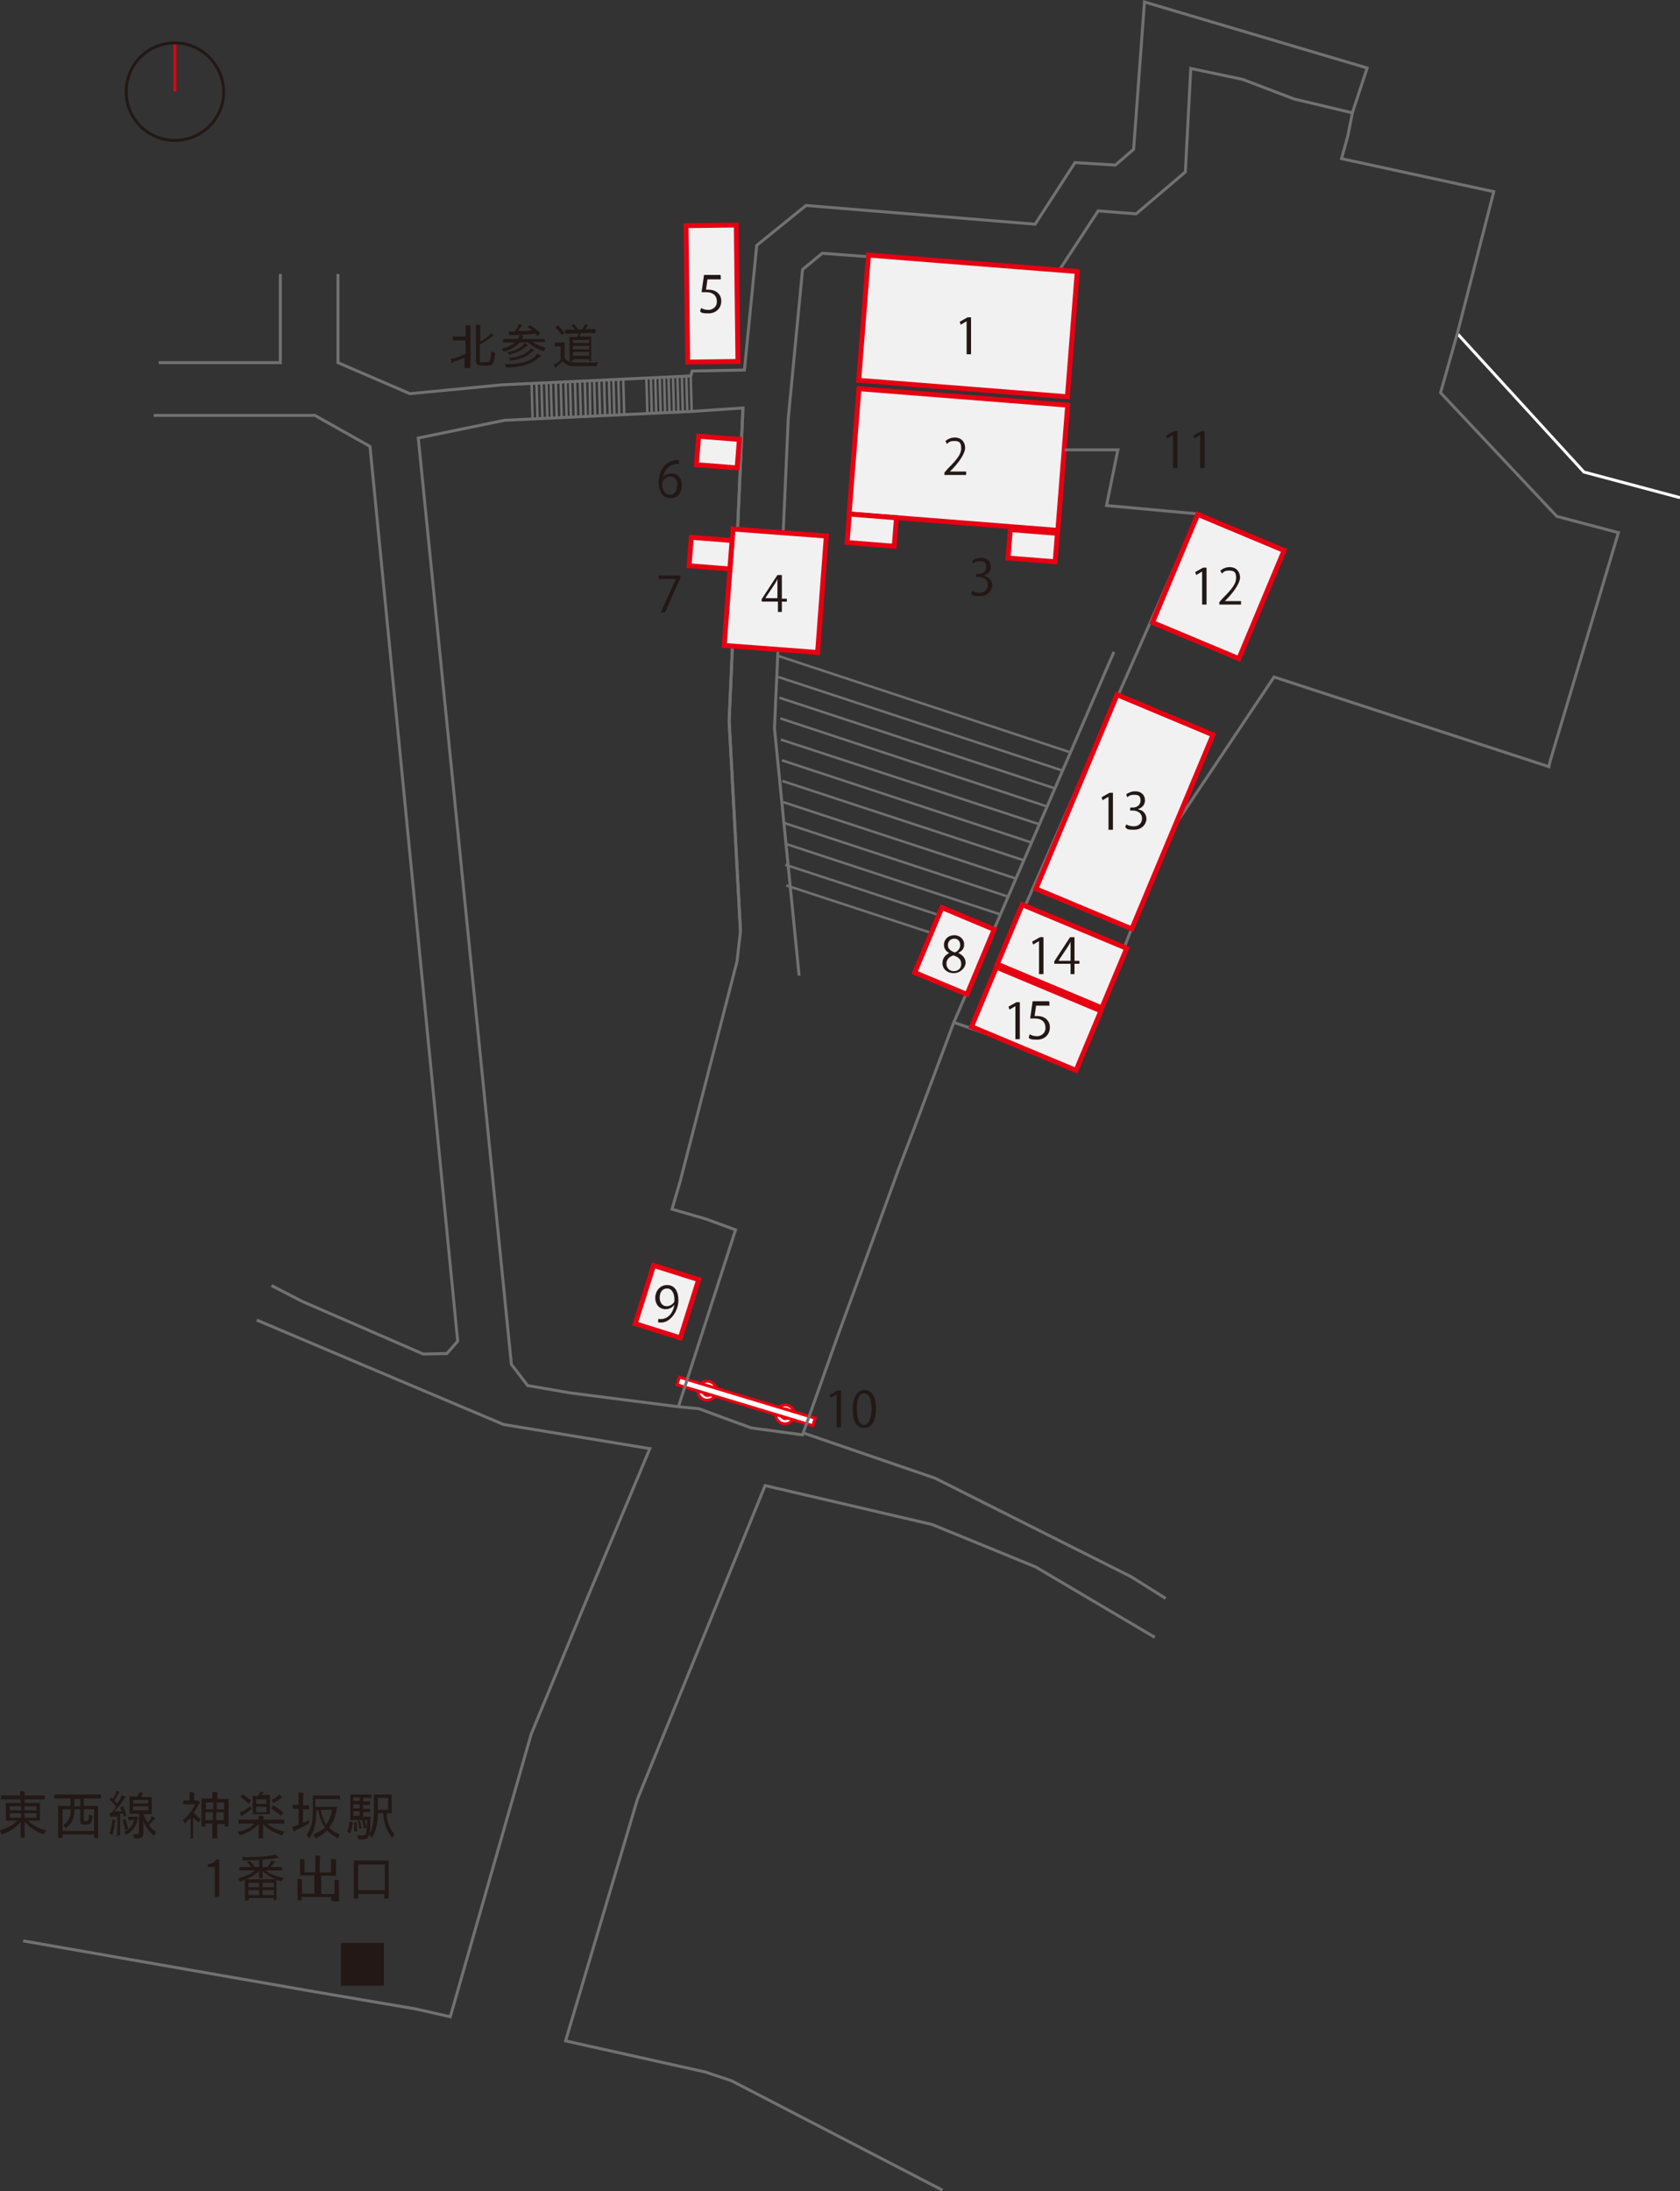 <?xml version="1.0" encoding="UTF-8"?>
<svg id="_レイヤー_2" data-name=" レイヤー 2" xmlns="http://www.w3.org/2000/svg" version="1.1" viewBox="0 0 341 444.7">
  <rect x="0" y="0" width="341" height="444.7" fill="#333333" stroke="none"/>
  <defs>
    <style>
      .cls-1 {
        fill: #231815;
        stroke-width: 0px;
      }

      .cls-2 {
        stroke-width: .5px;
      }

      .cls-2, .cls-3, .cls-4, .cls-5, .cls-6 {
        fill: none;
      }

      .cls-2, .cls-6 {
        stroke: #727171;
      }

      .cls-3 {
        stroke: #fff;
      }

      .cls-3, .cls-4, .cls-7, .cls-5, .cls-6 {
        stroke-width: .6px;
      }

      .cls-4 {
        stroke: #231815;
      }

      .cls-8 {
        stroke-miterlimit: 4;
        stroke-width: .6px;
      }

      .cls-8, .cls-7 {
        fill: #fff;
      }

      .cls-8, .cls-7, .cls-9, .cls-10, .cls-5, .cls-11, .cls-12, .cls-13 {
        stroke: #e60012;
      }

      .cls-9 {
        stroke-miterlimit: 4;
        stroke-width: 1px;
      }

      .cls-9, .cls-10, .cls-11, .cls-12, .cls-13 {
        fill: #f1f1f1;
      }

      .cls-10 {
        stroke-miterlimit: 4;
        stroke-width: 1px;
      }

      .cls-11 {
        stroke-miterlimit: 4;
        stroke-width: 1px;
      }

      .cls-12 {
        stroke-miterlimit: 4;
        stroke-width: 1px;
      }

      .cls-13 {
        stroke-miterlimit: 4;
        stroke-width: 1px;
      }
    </style>
  </defs>
  <g id="_レイヤー_1-2" data-name=" レイヤー 1-2">
    <polyline class="cls-6" points="52.1 267.9 102.2 289.1 131.9 294 119.3 324.1 107.8 352 91.4 409.3 84.3 407.7 64.3 404.3 4.7 393.9"/>
    <polyline class="cls-6" points="234.4 332.3 210.2 318 189.2 309.4 155.3 301.5 129.4 365.1 114.8 414.2 143.1 420.5 148.5 422.3 191.3 444.5"/>
    <polyline class="cls-6" points="236.6 324.4 229.6 320 189.8 300 163 290.8"/>
    <polyline class="cls-6" points="274.5 22.9 277.5 13.8 232.3 .4 230.1 30.3 226.4 33.5 218.2 33 210.1 45.5 163.6 41.7 153.6 49.8 151.1 75.1 140.5 75.3 140.2 76.3 101.9 78.1 83.2 79.9 68.6 73.6 68.6 55.6"/>
    <polyline class="cls-3" points="295.8 67.7 321.5 95.8 341 101"/>
    <polyline class="cls-6" points="55.1 260.9 61.3 264.1 85.9 274.8 90.7 274.7 92.9 272.2 75.1 90.6 63.9 84.3 31.2 84.3"/>
    <line class="cls-2" x1="107.9" y1="77.8" x2="108.1" y2="85"/>
    <line class="cls-2" x1="108.9" y1="77.7" x2="109.1" y2="84.9"/>
    <line class="cls-2" x1="109.9" y1="77.7" x2="110.1" y2="84.9"/>
    <line class="cls-2" x1="110.9" y1="77.6" x2="111.1" y2="84.9"/>
    <line class="cls-2" x1="111.8" y1="77.6" x2="112" y2="84.8"/>
    <line class="cls-2" x1="112.8" y1="77.5" x2="113" y2="84.8"/>
    <line class="cls-2" x1="113.8" y1="77.5" x2="114" y2="84.7"/>
    <line class="cls-2" x1="114.8" y1="77.4" x2="115" y2="84.7"/>
    <line class="cls-2" x1="115.7" y1="77.4" x2="115.9" y2="84.6"/>
    <line class="cls-2" x1="116.7" y1="77.4" x2="116.9" y2="84.6"/>
    <line class="cls-2" x1="117.7" y1="77.3" x2="117.9" y2="84.5"/>
    <line class="cls-2" x1="118.7" y1="77.3" x2="118.9" y2="84.5"/>
    <line class="cls-2" x1="119.7" y1="77.2" x2="119.8" y2="84.4"/>
    <line class="cls-2" x1="120.6" y1="77.2" x2="120.8" y2="84.4"/>
    <line class="cls-2" x1="121.6" y1="77.1" x2="121.8" y2="84.3"/>
    <line class="cls-2" x1="122.6" y1="77.1" x2="122.8" y2="84.3"/>
    <line class="cls-2" x1="123.6" y1="77" x2="123.8" y2="84.3"/>
    <line class="cls-2" x1="124.5" y1="77" x2="124.7" y2="84.2"/>
    <line class="cls-2" x1="125.5" y1="76.9" x2="125.7" y2="84.2"/>
    <line class="cls-2" x1="126.5" y1="76.9" x2="126.7" y2="84.1"/>
    <line class="cls-2" x1="131.2" y1="76.7" x2="131.4" y2="83.9"/>
    <line class="cls-2" x1="132.1" y1="76.6" x2="132.3" y2="83.8"/>
    <line class="cls-2" x1="133" y1="76.6" x2="133.2" y2="83.8"/>
    <line class="cls-2" x1="133.9" y1="76.6" x2="134.1" y2="83.8"/>
    <line class="cls-2" x1="134.8" y1="76.5" x2="135" y2="83.7"/>
    <line class="cls-2" x1="135.7" y1="76.5" x2="135.9" y2="83.7"/>
    <line class="cls-2" x1="136.6" y1="76.4" x2="136.8" y2="83.7"/>
    <line class="cls-2" x1="137.5" y1="76.4" x2="137.7" y2="83.6"/>
    <line class="cls-2" x1="138.4" y1="76.3" x2="138.6" y2="83.6"/>
    <line class="cls-2" x1="139.3" y1="76.3" x2="139.5" y2="83.5"/>
    <line class="cls-2" x1="140.2" y1="76.3" x2="140.4" y2="83.5"/>
    <line class="cls-5" x1="35.5" y1="8.7" x2="35.5" y2="18.6"/>
    <path class="cls-4" d="M44.9,21.8c1.7-5.2-1.1-10.8-6.3-12.6-5.2-1.7-10.8,1.1-12.5,6.3-1.7,5.2,1.1,10.8,6.3,12.5s10.8-1.1,12.5-6.3Z"/>
    <rect class="cls-13" x="129.2" y="259.6" width="12.4" height="9.6" transform="translate(-157.5 313.8) rotate(-72.5)"/>
    <path class="cls-7" d="M144.1,280.4c1,.3,1.6,1.4,1.3,2.4s-1.4,1.6-2.4,1.3c-1-.3-1.6-1.4-1.3-2.4s1.4-1.6,2.4-1.3Z"/>
    <path class="cls-7" d="M143.9,281.3c.5.2.8.7.7,1.2s-.7.8-1.2.7c-.5-.2-.8-.7-.7-1.2s.7-.8,1.2-.7Z"/>
    <path class="cls-7" d="M159.9,285.2c1,.3,1.6,1.4,1.3,2.4s-1.4,1.6-2.4,1.3-1.6-1.4-1.3-2.4,1.4-1.6,2.4-1.3Z"/>
    <path class="cls-7" d="M159.7,286c.5.2.8.7.7,1.2s-.7.8-1.2.7c-.5-.2-.8-.7-.7-1.2s.7-.8,1.2-.7Z"/>
    <rect class="cls-8" x="150.7" y="270.2" width="1.6" height="28.8" transform="translate(-164.8 347.2) rotate(-73.2)"/>
    <polyline class="cls-6" points="56.9 55.6 56.9 73.6 32.2 73.6"/>
    <path class="cls-1" d="M94.3,74.7c0-.7,0-1.4,0-2.1-.7.3-1.5.6-2.1.8-.1,0-.2.1-.3.2,0,0-.1.1-.2.1s0,0,0-.1c0-.2-.2-.6-.2-.8,0,0,0,0,0,0,0,0,0,0,.2,0,.4,0,1.8-.5,2.8-1,0-.6,0-1.3,0-1.9v-.8c-.6,0-1.8,0-2.6,0v-.8c.8,0,2,0,2.6,0,0-1.1,0-1.9,0-2.1,0-.1,0-.2,0-.2s0,0,0,0h0c.9,0,1,0,1,.2s0,.1,0,.2c0,.1,0,.3,0,3s0,3.7,0,5.3h-.9ZM96.6,65.9c.8,0,.9,0,.9.2s0,.1,0,.2c0,.1,0,.2,0,.4,0,.5,0,1.5,0,2.6.9-.4,1.8-1.2,2.1-1.6,0,0,0-.1,0-.1,0,0,0,0,0,0,.2.1.7.5.7.6s0,0-.1,0c0,0-.1,0-.2,0,0,0,0,0-.1,0-.6.6-1.4,1.1-2.5,1.7,0,1.1,0,2.3,0,3.1s0,.5.9.5.5,0,.7,0c.4,0,.6-.4.7-2.2.3.2.8.3.8.3-.2,2.1-.5,2.5-1.1,2.6-.3,0-.7,0-1.1,0-1.4,0-1.7-.2-1.7-1.1v-4.3c0-1.4,0-2.6,0-2.8,0-.1,0-.2,0-.2s0,0,0,0h0Z"/>
    <path class="cls-1" d="M110.6,69.4c-.8,0-1.7,0-2.5,0,.7.5,1.6.9,2.7,1.2-.3.3-.4.7-.4.7-1.3-.4-2.3-1-3.2-1.8h-1.7c-.7.8-1.8,1.5-3.3,1.9,0,0,0-.3-.4-.6,1.2-.3,2-.7,2.7-1.3-.8,0-1.6,0-2.4,0v-.7c.5,0,1,0,1.5,0,.5,0,1,0,1.5,0,.2-.2.3-.4.3-.6,0-.2,0-.2.1-.2h0c.7.1.7.2.7.3s0,0,0,.1c-.1.1-.2.2-.2.2,0,0,0,.2,0,.2,1.5,0,3.1,0,4.6,0v.7h0ZM102.5,73.9h.5c3.1,0,5.1-.8,5.9-1.9,0,0,0-.2.1-.2s.5.2.8.4c0,0,0,0,0,.1s0,0-.1.1c-.1,0-.2,0-.3.1-1.4,1.4-3.4,2-6.7,2.1,0,0,0-.3-.3-.8h0ZM102.9,71.5c1.6-.2,2.9-1,3.4-1.6,0,0,0-.2.2-.2s.4.2.7.4c0,0,0,0,0,0,0,0,0,.1-.1.1-.1,0-.2,0-.3.1-.6.6-1.9,1.3-3.5,1.7,0,0-.1-.3-.4-.7ZM109.2,68.3c-.2-.2-.3-.4-.6-.6-1.6.2-3.1.3-4.3.3-.2,0-.3,0-.4,0h0c0,0-.2,0-.3,0,0,0-.2,0-.2,0s0,0,0,0c-.1-.3-.2-.7-.2-.7,0,0,0,0,0,0h.1c.2,0,.4,0,.7,0h.4c.5-.5.8-1,.8-1.3,0-.2,0-.2,0-.2h0c.2,0,.9.2.9.2s0,0-.1.1c-.1,0-.2.1-.3.3-.2.2-.4.5-.6.8.9,0,2,0,2.9-.2-.3-.2-.6-.4-.9-.6l.5-.4c.6.4,1.3.9,2.1,1.6l-.5.5h0ZM103.1,72.7c2.5-.2,4-1.1,4.5-1.8,0,0,0-.2.1-.2s0,0,0,0c.7.3.8.4.8.4s0,.1-.1.1c-.2,0-.3,0-.3.1-1,1-2.3,1.6-4.6,1.9,0,0,0-.4-.4-.7Z"/>
    <path class="cls-1" d="M113.8,70.3h-.1c-.2,0-.7,0-1.1,0v-.8c.4,0,1,0,1.5,0h.5v3.2c.6.8,1.3.9,3.3.9s2.5,0,3.5-.1c-.2.4-.3.8-.3.8,0,0-.8,0-1.8,0s-2.2,0-3,0c-.9,0-1.6-.4-2.1-1-.3.3-.7.7-1,.9-.1,0-.2.1-.2.2,0,.1-.1.2-.2.2s0,0-.1,0c-.1-.2-.3-.7-.3-.7,0,0,0,0,.2,0,.4-.1.8-.5,1.2-.9,0,0,0-2.6,0-2.6ZM114.1,68.1c-.4-.6-.8-1.1-1.4-1.6l.5-.5c.5.5.9.9,1.4,1.5,0,0-.6.6-.6.5ZM119.6,73.3c0-.2,0-.4,0-.4h-3.3v.4h-.7c0-.8,0-2,0-2.9v-2h1.5c.1-.2.3-.4.3-.7-.9,0-2,0-2.7,0v-.8c.2,0,.6,0,.9,0,.3,0,.7,0,1.1,0-.2-.2-.4-.6-.8-.9l.6-.2c.3.3.7.8.9,1.1h.7c.3-.3.5-.7.6-.9,0-.1,0-.2,0-.2,0,0,0,0,0,0,.2,0,.4.1.6.2,0,0,0,0,0,0s0,0,0,.1c0,0-.1,0-.2.2s-.2.4-.4.5c.8,0,1.6,0,2.2,0v.8c-.8,0-1.9,0-3,0-.1.2-.2.5-.3.7h2.4v.9c0,1.1,0,2.8,0,4.1,0,0-.7,0-.7,0ZM119.6,69h-3.3v.6h3.3v-.6ZM119.6,70.2h-3.3v.7h3.3v-.7ZM119.6,71.4h-3.3v.8h3.3v-.8Z"/>
    <path class="cls-1" d="M4.2,373c0-.8,0-2,0-3.3-.9,1.2-2.1,2-3.8,2.6,0,0-.2-.4-.5-.8,1.4-.4,2.8-1.1,3.6-2H1.2v-3.6h3c0-.2,0-.5,0-.7-1.3,0-2.7,0-4,0v-.8c1.3,0,2.6,0,3.9,0,0-.3,0-.5,0-.6,0-.1,0-.2,0-.3s0,0,0,0h0c.9,0,.9.2.9.2s0,.1,0,.2c0,.1,0,.3,0,.5,1.4,0,2.8,0,4.1,0v.8c-1.3,0-2.7,0-4.1,0v.7h3.1v3.6h-2.4c.9.9,2.1,1.6,3.7,2-.4.4-.5.8-.5.8-1.6-.6-2.9-1.4-3.9-2.6,0,1.3,0,2.5,0,3.3h-.8ZM4.2,366.6H2v.8h2.3v-.8ZM4.2,368H2v.9h2.3v-.9ZM7.4,366.6h-2.4v.8h2.4v-.8ZM7.4,368h-2.4v.9h2.4v-.9Z"/>
    <path class="cls-1" d="M19.1,373c0-.2,0-.5,0-.7h-6.4v.7h-.9c0-1.2,0-4,0-5.5v-1h2.5v-1.5c-1.1,0-2.3,0-3.3,0v-.8c1.5,0,3.1,0,4.7,0s3.2,0,4.8,0v.8c-1.1,0-2.4,0-3.5,0v1.5h2.9v1c0,1.5,0,4.2,0,5.5h-.9,0ZM19.1,367.2h-2.1v2.2c0,.2.1.2.5.2s.5,0,.6-1.4c.4.2.7.4.7.4-.3,1.5-.3,1.7-1.4,1.7s-1.1,0-1.1-.9v-2.2h-1.2c0,2-.5,2.9-1.8,3.8,0,0-.2-.3-.5-.6,1.1-.6,1.5-1.5,1.6-3.2h-1.7v1c0,.9,0,2.2,0,3.4h6.4c0-1.2,0-2.5,0-3.4v-1ZM16.3,365.1h-1.2v1.5h1.2v-1.5Z"/>
    <path class="cls-1" d="M22.8,369.5c0-.2,0-.2,0-.2h0c.6,0,.6.1.6.2s0,0,0,.2c0,.1-.1.2-.1.3,0,.6-.3,1.7-.5,2.4,0,0-.3-.2-.6-.3.3-.8.6-2.2.6-2.6h0ZM23.8,373c0-1,0-2.3,0-3.3v-1c-.2,0-.5,0-.7,0-.1,0-.2,0-.4,0-.1,0-.2,0-.2,0-.1,0-.2-.5-.3-.7h0c0,0,0-.1,0-.1s0,0,.1,0h.3c.3-.3.7-.8,1-1.2-.4-.5-.9-1.1-1.4-1.5l.4-.4c.1,0,.2.2.3.3.4-.6.6-1.1.7-1.4,0-.2,0-.2,0-.2s0,0,0,0c.2,0,.5.1.7.2,0,0,0,0,0,0s0,0-.1.1c-.2.1-.2.2-.2.3-.2.3-.5.9-.8,1.3.2.2.4.4.6.6.4-.6.8-1.1.8-1.4,0-.2,0-.2.1-.2s.8.2.8.3,0,0,0,.1c-.2.1-.3.2-.3.3-.5.8-1.2,1.7-2,2.5.5,0,1,0,1.5,0-.2-.5-.3-.8-.3-.8l.6-.2s.4.8.7,1.9l-.6.2c0-.2,0-.4-.1-.6-.2,0-.4,0-.6,0v1c0,1,0,2.4,0,3.4h-.8ZM25.3,371.4c0-.8-.2-1.3-.4-2l.6-.2c.2.7.4,1.3.5,2,0,0-.7.1-.7.1ZM27.1,369.4c-.3,0-.7,0-1.1,0v-.7c.4,0,1.1,0,1.5,0h.5c-.2,1.8-.9,2.9-2.5,3.7,0,0,0-.4-.3-.7,1.2-.5,1.8-1.3,2-2.4,0,0-.2,0-.2,0ZM28.4,368.1h-2.1v-3.5h1.6c0-.1.2-.4.3-.6,0-.2,0-.2,0-.2h0c.7,0,.8.1.8.2s0,0,0,.1c-.2.2-.3.4-.4.6h2.2v3.5h-1.7c.2.6.6,1.2.9,1.7.3-.3.7-.8.7-1.1,0-.1,0-.2,0-.2.1,0,.8.3.8.5s0,.1-.1.1c-.1,0-.2.1-.3.2-.2.3-.5.7-.9,1,.4.6.9,1,1.5,1.4-.2.3-.4.8-.4.8-1-.8-1.8-1.9-2.2-3.1v2.3c0,1.1-.3,1.3-1.4,1.3h-.5s0-.4-.3-.8c.3,0,.6,0,.7,0,.6,0,.6-.2.6-.6v-3.5h0ZM30.1,365.3h-3.1v.7h3.1v-.7ZM30.1,366.6h-3.1v.8h3.1v-.8Z"/>
    <path class="cls-1" d="M38.7,373c0-1.2,0-3.1,0-4.1-.4.4-.8.8-1.2,1.2,0,0-.1-.4-.4-.7,1.1-.9,1.9-1.9,2.5-3.2h-.3c-.4,0-1.2,0-2.1,0v-.8c.4,0,.9,0,1.3,0v-.4c0-.4,0-.8,0-1,0-.1,0-.2,0-.3s0,0,0,0h0c.9,0,.9.2.9.2,0,0,0,.1,0,.2,0,.1,0,.3,0,.7v.6h.3c.1,0,.2,0,.3,0,0,0,0,0,0,0,.1,0,.6.4.6.5s-.2.2-.3.3c-.3.6-.6,1.2-1,1.7.5.5.9.9,1.5,1.3-.3.3-.5.7-.5.7-.4-.4-.7-.7-1.1-1,0,1.2,0,3.1,0,4.2h-.9,0ZM43.1,373c0-.9,0-1.9,0-2.9h-1.4c0,.2,0,.4,0,.6h-.8c0-1,0-3.4,0-4.8v-.9h2.2c0-.6,0-.9,0-1,0-.1,0-.2,0-.3s0,0,0,0h0c1,0,1,.1,1,.2s0,.1,0,.2c0,.1,0,.3,0,.5,0,0,0,.2,0,.5h2.3v.9c0,1.3,0,3.7,0,4.7h-.8v-.5h-1.5c0,1,0,2,0,2.9h-.9,0ZM41.8,365.8v1.4h1.5c0-.5,0-1,0-1.4h-1.4ZM43.2,369.4c0-.5,0-1.1,0-1.6h-1.5c0,.5,0,1.1,0,1.6h1.4ZM45.5,365.8h-1.5v1.4h1.5v-1.4ZM45.4,369.4c0-.5,0-1.1,0-1.6h-1.5c0,.5,0,1.1,0,1.6h1.5Z"/>
    <path class="cls-1" d="M57.6,370.1c-1.1,0-2.2,0-3.4,0,.9.8,2,1.3,3.6,1.6-.4.4-.5.8-.5.8-1.6-.5-2.9-1.2-3.9-2.3,0,.6,0,1.7,0,2.9h-.9c0-1,0-2.1,0-2.9-1,1.1-2.2,1.8-3.8,2.3,0,0-.2-.4-.5-.7,1.4-.3,2.6-.8,3.4-1.7-1.1,0-2.2,0-3.2,0v-.8c1.3,0,2.7,0,4.1,0,0-.2,0-.4,0-.5,0-.1,0-.2,0-.3s0,0,0,0h0c.9,0,1,.1,1,.2s0,.1,0,.2c0,.1,0,.3,0,.4,1.4,0,2.8,0,4.2,0,0,0,0,.8,0,.8ZM51.1,367.1c-.6.5-1.2.9-1.7,1.2,0,0-.1.1-.2.2,0,0-.1.1-.1.1s-.1,0-.5-.8c0,0,0,0,0,0,0,0,0,0,.1,0,.5-.1,1.3-.6,2.1-1.2l.4.6ZM50.4,366c-.5-.5-1-.9-1.6-1.3l.5-.5c.6.4,1.2.8,1.7,1.2l-.5.6h0ZM51.3,368.4v-3.9h1.1c.1-.2.2-.5.3-.6,0-.2,0-.2,0-.2h0c.2,0,.5,0,.7,0,0,0,.1,0,.1,0s0,0,0,.1c-.2.2-.2.3-.4.5h1.7v3.9h-3.5ZM54.1,365.2h-2.1v.9h2.1v-.9ZM54.1,366.7h-2.1v1.1h2.1v-1.1ZM57,368.5c-.6-.6-1.3-1.1-2-1.5l.5-.6c.7.4,1.5,1,2,1.5l-.5.6ZM55.1,365.3c.6-.2,1.1-.6,1.4-.9.1-.1.1-.2.2-.2s0,0,0,0c0,0,.6.5.6.6s0,0-.1.1c-.2,0-.2,0-.3.1-.3.3-.8.6-1.4.9,0,0-.2-.4-.4-.7Z"/>
    <path class="cls-1" d="M62.7,370.1c-.7.4-1.8,1-2.4,1.2-.1,0-.3.1-.4.2,0,0-.1.2-.2.2-.1,0-.4-.9-.4-1s0,0,.2,0c.2,0,.6-.2,1.1-.4,0-1,0-2.1,0-3.2-.4,0-.8,0-1.2,0v-.8c.4,0,.8,0,1.2,0v-.5c0-.9,0-1.5,0-1.7,0-.1,0-.2,0-.3s0,0,0,0h0c.9,0,1,.1,1,.2s0,.1,0,.2c0,.2-.1.2-.1,2.2.4,0,.8,0,1.2,0v.8c-.4,0-.8,0-1.2,0,0,.9,0,1.9,0,2.8.4-.2.9-.4,1.2-.7v.8h0ZM68.7,365.1c-1.2,0-2.9,0-3.9,0h-.8v1.6h4.4c-.2,1.8-.8,3.2-1.6,4.2.6.6,1.3,1.1,2.2,1.4-.3.3-.4.8-.4.8-.9-.5-1.7-1-2.2-1.6-.6.6-1.4,1.2-2.4,1.6,0,0-.1-.4-.4-.8.9-.4,1.7-.8,2.4-1.4-.7-.9-1.1-2.1-1.4-3.5h-.4c0,3-.5,4.3-1.4,5.7,0,0-.3-.4-.6-.7.9-1.2,1.3-2.4,1.3-5.1v-2.9h1c1.2,0,3.3,0,4.5,0v.9ZM65.1,367.3c.2,1.2.6,2.2,1.1,3,.6-.8,1-1.8,1.2-3h-2.3Z"/>
    <path class="cls-1" d="M71,369.8c0,0,0-.1,0-.1h0c.1,0,.6.1.6.2s0,0,0,.2c0,.1,0,.2-.1.3,0,.4-.2,1.1-.4,1.7,0,0-.2-.2-.6-.3.2-.6.4-1.5.4-1.9h0c0-.1,0-.1,0-.1ZM71.1,369.1v-4.9h.6c1,0,2.8,0,3.7,0v.7c-.4,0-1.1,0-1.7,0v.7c.5,0,1,0,1.4,0v.7c-.3,0-.9,0-1.4,0v.8c.5,0,1,0,1.4,0v.7c-.3,0-.9,0-1.4,0v.9h1.5c0,1.3-.1,2.6-.2,3.3-.2,1-.4,1.3-1.5,1.3s-.5,0-.8,0c0,0,0-.4-.2-.8.4,0,.8,0,1,0,.6,0,.7-.1.8-.5.1-.8.2-1.8.2-2.6,0,0-3.4,0-3.4,0ZM73,364.8h-1.3v.7h1.3v-.7ZM73,366.2h-1.3v.8h1.3v-.8ZM73,367.6h-1.3v.9h1.3v-.9ZM71.9,371.7v-.4c0-.5,0-1,0-1.5h.5c0,.6.1,1.2.1,1.9,0,0-.6,0-.6,0ZM72.9,371.3c0-.7-.1-1.2-.3-1.8h.5c.1.4.2,1,.3,1.6h-.5ZM73.8,371c0-.7-.2-1.1-.3-1.6h.5c.1.4.3.8.4,1.5l-.5.2h0ZM78.5,368c0,1.7.6,3.2,1.6,4.3-.2.3-.5.7-.5.7-1.1-1.4-1.8-3.1-1.8-5h-1.1c0,1.8-.3,3.5-1.2,5,0,0-.2-.4-.6-.7.8-1.2,1-3,1-5.3v-2.8h3.6v3.8h-1ZM78.8,364.9h-2.1v2.4h2.1v-2.4Z"/>
    <path class="cls-1" d="M43.6,384.9v-6h-1.4v-.6c.8,0,1.4-.4,1.7-.9h.6v7.6h-.9Z"/>
    <path class="cls-1" d="M55.6,385.7c0-.1,0-.5,0-.5h-5.1v.5h-.8c0-1,0-3.6,0-4.2-.3.1-.7.3-1,.4,0,0-.1-.3-.4-.7,1.4-.3,2.8-1,3.5-1.6-1.1,0-2.3,0-3.2,0v-.7c.7,0,1.6,0,2.4,0-.4-.5-.9-1-.9-1l.6-.2s.6.5,1,1.2h.9v-1.4c-.9,0-2.3,0-3.3.1,0,0,0-.4-.2-.7.4,0,.7,0,1.1,0,2.8,0,4.8-.2,5.5-.5,0,0,0,0,.1,0s.2.1.8.6c0,0,0,0,0,.1s0,0-.1,0h0c-.1,0-.2,0-.3,0h-.1c-.7.1-1.8.3-2.8.3v1.5h1c.4-.5.6-.9.7-1.1,0-.2,0-.2,0-.2h0c.2,0,.8.2.8.3s0,0-.1.1c-.2.1-.2.2-.3.3-.1.2-.3.4-.5.6.8,0,1.7,0,2.4,0v.7c-1,0-2.2,0-3.4,0,.8.7,2.2,1.3,3.7,1.5-.3.4-.5.7-.5.7-.3,0-.7-.2-1-.3v.6c0,.9,0,2.7,0,3.5h-.8,0ZM52.6,381.2c0-.6,0-1.5,0-1.5-.7.7-1.7,1.3-2.6,1.7h6c-1.1-.4-1.9-1-2.7-1.7,0,0,0,1,0,1.5h-.8,0ZM52.6,382.1h-2.2v.9h2.2v-.9ZM52.6,383.6h-2.2s0,.7,0,1h2.2s0-1,0-1ZM55.6,382.1h-2.3v.9h2.3v-.9ZM53.3,383.6v1h2.3c0-.3,0-1,0-1h-2.3Z"/>
    <path class="cls-1" d="M67.2,385.7c0-.2,0-.5,0-.7h-6c0,.2,0,.6,0,.7h-.8c0-.5,0-1.2,0-1.9s0-2,0-2.2c0-.1,0-.2,0-.3s0,0,0,0h0c.9,0,.9.2.9.2s0,.1,0,.2c0,.1,0,.3,0,.5,0,.3,0,1.2,0,2.1h2.5c0-1.1,0-2.3,0-3.7h-2.9c0-.4,0-.9,0-1.4,0-.7,0-1.4,0-1.6,0-.1,0-.2,0-.3s0,0,0,0h0c.9,0,.9.1.9.2s0,.1,0,.2c0,.1,0,.3,0,.5,0,.4,0,1.1,0,1.8h2.2c0-1.6,0-2.9,0-3.1,0-.1,0-.2,0-.3s0,0,0,0h0c1,0,1,.1,1,.2s0,.1,0,.2c-.1.2-.1.2-.1,3h2.3v-.9c0-.6,0-1.2,0-1.5,0-.1,0-.2,0-.3s0,0,0,0h0c.9,0,1,.1,1,.2s0,.1,0,.2c0,.1,0,.3,0,.5v2.5h-3v3.7h2.7v-1c0-.8,0-1.4,0-1.6,0-.1,0-.2,0-.3s0,0,0,0h0c.9,0,.9.2.9.2s0,.1,0,.2c0,.1,0,.3,0,.5v.7c0,.8,0,2.1,0,2.8h-.8,0Z"/>
    <path class="cls-1" d="M78,385.3c0-.2,0-.7,0-.9h-5.3c0,.2,0,.7,0,.9h-.9c0-2.9,0-7.7,0-7.7h7.1v1.4c0,1.7,0,4.5,0,6.3h-.9,0ZM78.1,378.4h-5.4v.8c0,1,0,2.7,0,4.4h5.4c0-1.7,0-3.4,0-4.4,0,0,0-.8,0-.8Z"/>
    <rect class="cls-1" x="69.2" y="394.3" width="8.7" height="8.7"/>
    <polyline class="cls-6" points="162.2 198 157.2 147.8 160 84.9 162.9 54.7 166.9 51.4 214.9 55 222.9 42.8 230.6 43.4 240.6 34.9 241.7 13.9 252.2 16.1 262.7 20.1 274.5 22.9 273.6 27.5 272.3 32.2 303.2 38.9 295.8 67.7 292.4 79.7 316 104.8 328.5 108.1 314.6 154.6 314.4 155.6 258.6 137.4 237.6 168.8 232 182.4 219 216.3 193.6 207.5 185.4 229.4 182.5 237 175.9 255.1 170.3 270.4 162.9 291.2 152.5 289.8 147 287.8 141.9 285.9 137.7 285.5 149.3 249.6 143.3 247.4 136.4 245.4 138.1 239.6 149.6 195.1 150.3 189 148 146.3 150.8 82.8 140.4 83.5 102.4 85.3 84.9 88.9 103.8 276.9 107.1 281.2 115.8 282.7 137.7 285.5"/>
    <polyline class="cls-6" points="150.3 189 148 146.3 150.8 82.8 150.8 82.8"/>
    <rect class="cls-12" x="183.9" y="44.9" width="25.5" height="42.5" transform="translate(115.1 257) rotate(-85.5)"/>
    <rect class="cls-12" x="181.9" y="72" width="25.5" height="42.5" transform="translate(86.3 280) rotate(-85.5)"/>
    <rect class="cls-11" x="145.6" y="110.5" width="23.7" height="19" transform="translate(25.9 267.9) rotate(-85.7)"/>
    <line class="cls-2" x1="159.6" y1="179.7" x2="199.9" y2="192.9"/>
    <line class="cls-2" x1="159.4" y1="175.5" x2="201.5" y2="189.3"/>
    <line class="cls-2" x1="159.3" y1="171.2" x2="203.1" y2="185.6"/>
    <line class="cls-2" x1="159.1" y1="167" x2="204.7" y2="182"/>
    <line class="cls-2" x1="159" y1="162.8" x2="206.2" y2="178.3"/>
    <line class="cls-2" x1="158.8" y1="158.5" x2="207.8" y2="174.6"/>
    <line class="cls-2" x1="158.7" y1="154.3" x2="209.4" y2="171"/>
    <line class="cls-2" x1="158.5" y1="150.1" x2="211" y2="167.3"/>
    <line class="cls-2" x1="158.4" y1="145.8" x2="212.6" y2="163.7"/>
    <line class="cls-2" x1="158.2" y1="141.6" x2="214.1" y2="160"/>
    <line class="cls-2" x1="158" y1="137.4" x2="215.7" y2="156.4"/>
    <line class="cls-2" x1="157.9" y1="133.1" x2="217.3" y2="152.7"/>
    <line class="cls-6" x1="193.6" y1="207.5" x2="226.1" y2="132.3"/>
    <polyline class="cls-6" points="197.1 208.7 243.2 104.3 224.6 102.6 226.9 91.3 216.1 91.3"/>
    <rect class="cls-9" x="235.3" y="109.4" width="23.8" height="19" transform="translate(42.2 301.2) rotate(-67.3)"/>
    <rect class="cls-10" x="139.4" y="45.8" width="10.2" height="27.7" transform="translate(-.7 1.7) rotate(-.7)"/>
    <path class="cls-1" d="M196.2,71.9v-6.7h0l-1.2.7-.2-.6,1.6-.9h.7v7.5h-.8Z"/>
    <path class="cls-1" d="M196.1,96.4h-4.4v-.5l.7-.8c1.8-1.8,2.7-2.9,2.7-4.1s-.4-1.5-1.4-1.5-1.1.3-1.5.6l-.3-.6c.5-.4,1.1-.7,1.9-.7,1.5,0,2.1,1.1,2.1,2.1s-1,2.6-2.5,4.2l-.6.6h0s3.3,0,3.3,0v.7h0Z"/>
    <path class="cls-1" d="M199.8,116.9c.9.2,1.6.9,1.6,1.9s-.9,2.2-2.5,2.2-1.4-.2-1.8-.5l.2-.6c.3.2.9.4,1.5.4,1.3,0,1.7-.9,1.7-1.6,0-1.1-.9-1.6-1.9-1.6h-.5v-.6h.5c.7,0,1.6-.4,1.6-1.4s-.4-1.2-1.3-1.2-1.1.3-1.4.5l-.2-.6c.4-.3,1.1-.6,1.8-.6,1.4,0,2,.9,2,1.8s-.5,1.5-1.4,1.8h0Z"/>
    <path class="cls-1" d="M158.7,124.2h-.8v-2.1h-3.3v-.5l3.2-4.9h.9v4.8h1v.6h-1v2.1ZM155.4,121.4h2.4v-2.7c0-.4,0-.8,0-1.2h0c-.2.5-.4.8-.6,1.1l-1.8,2.7h0s0,0,0,0Z"/>
    <rect class="cls-12" x="206.9" y="106.1" width="5.8" height="9.6" transform="translate(82.6 311.2) rotate(-85.5)"/>
    <rect class="cls-12" x="174.1" y="102.9" width="5.8" height="9.6" transform="translate(55.7 275.6) rotate(-85.5)"/>
    <path class="cls-1" d="M146.3,56v.7h-2.7l-.3,2.1c.2,0,.3,0,.6,0,1.3,0,2.5.8,2.5,2.3s-1.1,2.5-2.6,2.5-1.4-.2-1.7-.4l.2-.7c.3.2.8.4,1.5.4.9,0,1.8-.7,1.7-1.8,0-1-.7-1.8-2.1-1.8s-.7,0-1,0l.5-3.5s3.3,0,3.3,0Z"/>
    <path class="cls-1" d="M134.5,97c.3-.5.9-.9,1.8-.9,1.3,0,2.1.9,2.1,2.4s-.8,2.6-2.3,2.6-2.4-1.2-2.4-3.2.9-4.1,3.4-4.5c.3,0,.5,0,.7,0v.7c-2.1,0-3.1,1.5-3.2,2.9h0ZM137.5,98.5c0-1.2-.6-1.8-1.5-1.8s-1.6.9-1.6,1.4c0,1.4.6,2.3,1.6,2.3s1.4-.8,1.4-1.9Z"/>
    <rect class="cls-12" x="143" y="87.6" width="5.8" height="8.3" transform="translate(42.8 230) rotate(-85.5)"/>
    <rect class="cls-12" x="141.5" y="108.2" width="5.8" height="8.3" transform="translate(20.9 247.4) rotate(-85.5)"/>
    <rect class="cls-9" x="186.5" y="187.2" width="14.3" height="11.5" transform="translate(-59 297.2) rotate(-67.3)"/>
    <path class="cls-1" d="M133.7,116.8h4.4v.5l-3.1,7h-.9l3.1-6.8h0s-3.5,0-3.5,0v-.7Z"/>
    <path class="cls-1" d="M192.8,193.5c-.8-.4-1.2-1-1.2-1.7,0-1.2.9-2,2.1-2s2,.9,2,1.8-.3,1.3-1.2,1.8h0c.9.4,1.5,1.1,1.5,2s-1,2.1-2.4,2.1-2.3-.9-2.3-2,.6-1.7,1.4-2.1h0ZM195.1,195.6c0-.9-.6-1.4-1.6-1.7-.9.3-1.4.9-1.4,1.7s.6,1.5,1.5,1.5,1.5-.6,1.5-1.4h0ZM192.4,191.8c0,.8.6,1.2,1.4,1.5.6-.2,1.1-.8,1.1-1.5s-.4-1.3-1.2-1.3-1.3.6-1.3,1.3Z"/>
    <path class="cls-1" d="M136.8,264.9c-.4.5-1,.8-1.7.8-1.3,0-2.1-1-2.1-2.3s.9-2.6,2.4-2.6,2.3,1.2,2.3,3.1-1.3,4.2-3.2,4.5c-.4,0-.7,0-.9,0v-.7c.2,0,.4,0,.8,0,1.3-.2,2.2-1.2,2.5-2.9h0ZM133.9,263.4c0,1,.6,1.7,1.4,1.7s1.6-.6,1.6-1.2c0-1.4-.5-2.4-1.5-2.4s-1.5.8-1.5,1.9h0Z"/>
    <path class="cls-1" d="M169.8,289.7v-6.7h0l-1.2.7-.2-.6,1.6-.9h.7v7.5h-.8Z"/>
    <path class="cls-1" d="M173.1,286c0-2.6,1-3.9,2.4-3.9s2.3,1.3,2.3,3.8-.9,3.9-2.4,3.9-2.3-1.3-2.3-3.8ZM176.9,286c0-1.9-.4-3.2-1.5-3.2s-1.5,1.2-1.5,3.2.6,3.2,1.5,3.2,1.5-1.4,1.5-3.2Z"/>
    <rect class="cls-9" x="203.7" y="195.1" width="13.1" height="23" transform="translate(-61.4 321) rotate(-67.3)"/>
    <path class="cls-1" d="M206.1,210.9v-6.7h0l-1.2.7-.2-.6,1.6-.9h.7v7.5h-.8Z"/>
    <path class="cls-1" d="M238.1,95v-6.7h0l-1.2.7-.2-.6,1.6-.9h.7v7.5h-.8Z"/>
    <path class="cls-1" d="M243.6,95v-6.7h0l-1.2.7-.2-.6,1.6-.9h.7v7.5h-.8Z"/>
    <rect class="cls-9" x="206.8" y="154.1" width="42.7" height="21.1" transform="translate(-11.7 311.7) rotate(-67.3)"/>
    <path class="cls-1" d="M244,122.7v-6.7h0l-1.2.7-.2-.6,1.6-.9h.7v7.5h-.8Z"/>
    <path class="cls-1" d="M251.9,122.7h-4.4v-.5l.7-.8c1.8-1.8,2.7-2.9,2.7-4.1s-.4-1.5-1.4-1.5-1.1.3-1.5.6l-.3-.6c.5-.4,1.1-.7,1.9-.7,1.5,0,2.1,1.1,2.1,2.1s-1,2.6-2.5,4.2l-.6.6h0s3.3,0,3.3,0v.7h0Z"/>
    <rect class="cls-9" x="209" y="182.4" width="13.1" height="23" transform="translate(-46.5 318.1) rotate(-67.3)"/>
    <path class="cls-1" d="M225,168.4v-6.7h0l-1.2.7-.2-.6,1.6-.9h.7v7.5h-.8Z"/>
    <path class="cls-1" d="M231.1,164.3c.9.1,1.6.9,1.6,1.9s-.9,2.2-2.5,2.2-1.4-.2-1.8-.5l.2-.6c.3.2.9.4,1.5.4,1.3,0,1.7-.9,1.7-1.6,0-1.1-.9-1.6-1.9-1.6h-.5v-.6h.5c.7,0,1.6-.4,1.6-1.4s-.4-1.2-1.3-1.2-1.1.3-1.4.5l-.2-.6c.4-.3,1.1-.6,1.8-.6,1.4,0,2,.9,2,1.8s-.5,1.5-1.4,1.8h0Z"/>
    <path class="cls-1" d="M210.9,197.7v-6.7h0l-1.2.7-.2-.6,1.6-.9h.7v7.5h-.8Z"/>
    <path class="cls-1" d="M218.1,197.7h-.8v-2.1h-3.3v-.5l3.2-4.9h.9v4.8h1v.6h-1v2.1ZM214.9,195h2.4v-2.7c0-.4,0-.8,0-1.2h0c-.2.5-.4.8-.6,1.1l-1.8,2.7h0s0,0,0,0Z"/>
    <path class="cls-1" d="M213,203.4v.7h-2.7l-.3,2.1c.2,0,.3,0,.6,0,1.3,0,2.5.8,2.5,2.3s-1.1,2.5-2.6,2.5-1.4-.2-1.7-.4l.2-.7c.3.2.8.4,1.5.4.9,0,1.8-.7,1.7-1.8,0-1-.7-1.8-2.1-1.8s-.7,0-1,0l.5-3.5s3.3,0,3.3,0Z"/>
  </g>
</svg>